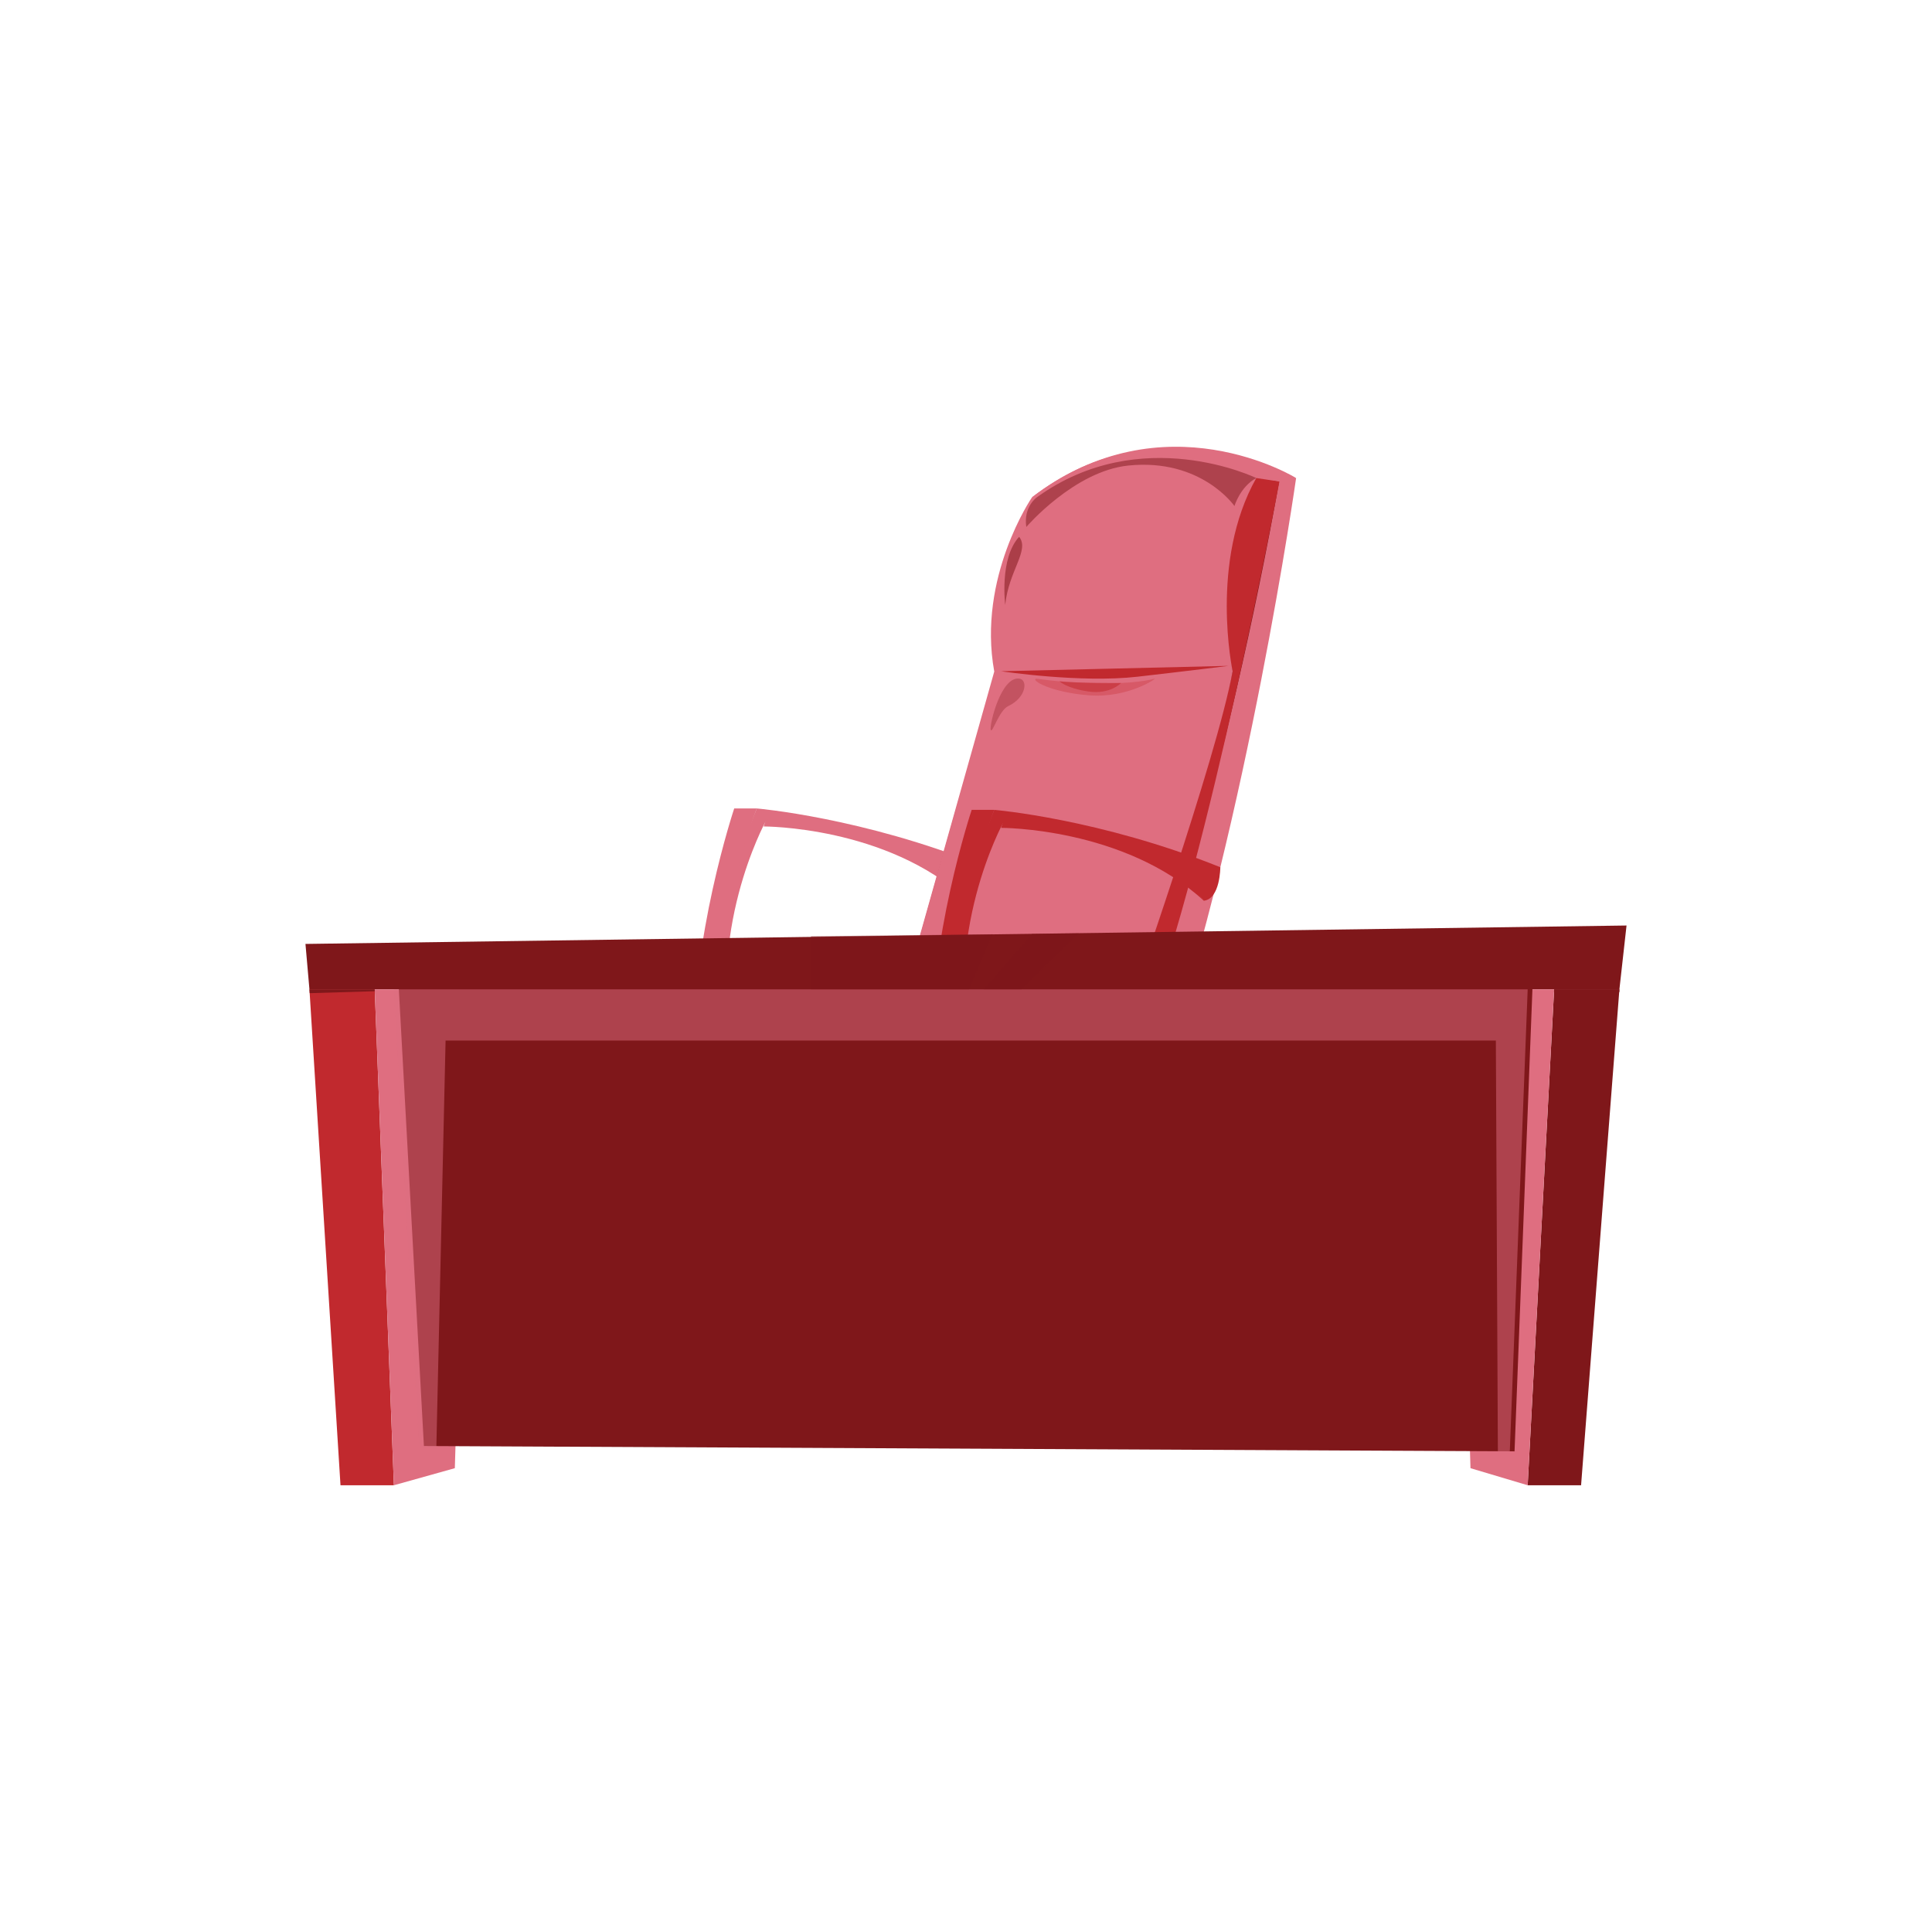 <?xml version="1.0" encoding="UTF-8"?><svg xmlns="http://www.w3.org/2000/svg" viewBox="0 0 428 428"><defs><style>.cls-1,.cls-2,.cls-3,.cls-4,.cls-5,.cls-6,.cls-7,.cls-8,.cls-9,.cls-10{fill-rule:evenodd;}.cls-1,.cls-9{fill:#df6e80;}.cls-2,.cls-7,.cls-8{fill:#c1292e;}.cls-11{isolation:isolate;}.cls-3{mix-blend-mode:soft-light;}.cls-3,.cls-4,.cls-5,.cls-6,.cls-12,.cls-10{fill:#7f171a;}.cls-3,.cls-6,.cls-9{opacity:.5;}.cls-4,.cls-5,.cls-6,.cls-7,.cls-8{mix-blend-mode:screen;}.cls-4,.cls-7{opacity:.3;}.cls-5,.cls-8{opacity:.55;}</style></defs><g class="cls-11"><g id="bordes"><path class="cls-1" d="M214.09,199.24s-12.19-15.89-44.51-17.2c0,0-13.58,24.82-6.7,52.58l-6.88-.62s2.68-33.58,11.65-54.9c0,0,23.42,1.96,50.08,12.71,0,0,0,6.99-3.64,7.42Z"/><path class="cls-10" d="M216.9,194.96c0,1.48-.82,2.68-1.82,2.68s-1.82-1.2-1.82-2.68.82-2.69,1.82-2.69,1.82,1.2,1.82,2.69Z"/><path class="cls-10" d="M161.11,231.32c0,1.48-.82,2.68-1.82,2.68s-1.82-1.2-1.82-2.68.82-2.69,1.82-2.69,1.82,1.2,1.82,2.69Z"/><path class="cls-1" d="M167.65,179.1h-5s-9.78,29.28-8.76,54.9h2.11s3.69-33.85,11.65-54.9Z"/><path class="cls-1" d="M169.17,183.09s27.19-.12,44.92,16.15c0,0-10.62-15.6-44.43-17.63l-.49,1.48Z"/><path class="cls-10" d="M201.93,261.2l-20.65,12.09s-1.52,2.99-1.87,6.32h1.85s1.18-2.7,1.84-3.51c1.43-1.77,20.06-6.29,20.06-6.29l2.32-8.61h-3.54Z"/><path class="cls-10" d="M201.11,261.2l-20.65,12.09s-1.52,2.99-1.87,6.32h1.85s1.18-2.7,1.84-3.51c1.43-1.77,20.06-6.29,20.06-6.29l.31-1.54-1.53-7.07Z"/><path class="cls-10" d="M184.79,282.1c0,3.49-2.96,6.32-6.6,6.32s-6.6-2.83-6.6-6.32,2.96-6.32,6.6-6.32,6.6,2.83,6.6,6.32Z"/><ellipse class="cls-12" cx="175.9" cy="282.1" rx="3.82" ry="4.91"/><path class="cls-10" d="M231.29,111.16s-19.59,67.79-34.42,121.11l57.09-5.28s23.49-56.05,29.46-120.32c0,0-21.24-4.12-52.13,4.49Z"/><path class="cls-10" d="M133.2,234.31s62.25,6.48,124.5,1.99c0,0-35.92-3.99-65.22-3.26l-59.28,1.27Z"/><path class="cls-1" d="M192.48,229.4s38.31-1.26,61.48-2.41c0,0,17.96-55.73,29.55-121.09h3.62s-10.82,75.87-29.43,130.4c0,0-17.73,1.83-65.22-3.26v-3.64Z"/><polygon class="cls-10" points="192.48 229.4 133.2 229.4 133.2 234.31 192.48 233.04 192.48 229.4"/><path class="cls-1" d="M287.13,105.9s-29.25-18.13-58.5,4.26c0,0,24.13-7.21,54.79-3.48l3.71-.78Z"/><path class="cls-10" d="M133.2,229.4s-.9-7.55,2.15-10.1c0,0,61.52-4.26,114.63,4.29l3.66,3.45-60.33,2.33-60.11.03Z"/><path class="cls-6" d="M192.48,229.4l2.63-7.08-59.76-3.03s-3.21,2.38-2.15,10.1h59.28Z"/><path class="cls-10" d="M135.35,219.3l54.24,3.17s36.65-1.25,60.38,1.12c0,0-47.19-8.65-114.63-4.29Z"/><path class="cls-2" d="M249.98,223.59s18.53-53.32,23.09-74.89c0,0-8.52-32.03,5.24-42.8l5.12.78s-15.62,83.58-29.79,120.37l-3.66-3.45Z"/><path class="cls-1" d="M278.3,105.9s-22.48-16.52-49.67,4.26c0,0-12.17,17.72-8.37,38.61l-19.71,69.94s32.34,1.73,49.43,4.88c0,0,19.54-55.5,23.09-74.89,0,0-5.22-24.27,5.24-42.8Z"/><path class="cls-10" d="M188.14,237.41h34.66s-8.29,5.03-18.3,5.03-16.37-5.03-16.37-5.03Z"/><polygon class="cls-10" points="200.61 242.18 201.59 258.65 207.97 258.65 208.61 242.14 200.61 242.18"/><polygon class="cls-10" points="199.85 252.19 209.37 252.19 208.42 269.44 200.98 269.44 199.85 252.19"/><path class="cls-10" d="M200.61,260.81l-46.4,12.09s-3.42,2.99-4.21,6.32h4.16s2.66-2.7,4.13-3.51c3.22-1.77,45.07-6.29,45.07-6.29l.69-1.54-3.43-7.07Z"/><path class="cls-10" d="M160.76,281.13c0,3.49-2.96,6.32-6.6,6.32s-6.6-2.83-6.6-6.32,2.96-6.32,6.6-6.32,6.6,2.83,6.6,6.32Z"/><ellipse class="cls-12" cx="156.08" cy="281.71" rx="3.82" ry="4.91"/><path class="cls-10" d="M208.91,260.81l46.4,12.09s3.42,2.99,4.21,6.32h-4.16s-2.66-2.7-4.13-3.51c-3.22-1.77-45.07-6.29-45.07-6.29l-.69-1.54,3.43-7.07Z"/><path class="cls-10" d="M208.53,260.81l20.65,12.09s1.52,2.99,1.87,6.32h-1.85s-1.18-2.7-1.84-3.51c-1.43-1.77-20.06-6.29-20.06-6.29l-2.32-8.61h3.54Z"/><path class="cls-10" d="M204.99,260.81l20.65,12.09s1.52,2.99,1.87,6.32h-1.85s-1.18-2.7-1.84-3.51c-1.43-1.77-20.06-6.29-20.06-6.29l-.31-1.54,1.53-7.07Z"/><path class="cls-10" d="M248.76,281.13c0,3.49,2.96,6.32,6.6,6.32s6.6-2.83,6.6-6.32-2.96-6.32-6.6-6.32-6.6,2.83-6.6,6.32Z"/><ellipse class="cls-12" cx="253.43" cy="281.71" rx="3.82" ry="4.91"/><path class="cls-10" d="M229.18,272.9h-3.54s1.55,3.08,1.87,6.32h3.54s-.42-4.08-1.87-6.32Z"/><path class="cls-10" d="M221.32,281.71c0,3.49,2.96,6.32,6.6,6.32s6.6-2.83,6.6-6.32-2.96-6.32-6.6-6.32-6.6,2.83-6.6,6.32Z"/><ellipse class="cls-12" cx="225.99" cy="282.3" rx="3.82" ry="4.91"/><path class="cls-2" d="M266.7,199.55s-12.19-15.89-44.51-17.2c0,0-13.58,24.82-6.7,52.58l-6.88-.62s2.68-33.58,11.65-54.9c0,0,23.42,1.96,50.08,12.71,0,0,0,6.99-3.64,7.42Z"/><path class="cls-2" d="M269.51,195.27c0,1.48-.82,2.69-1.82,2.69s-1.82-1.2-1.82-2.69.82-2.68,1.82-2.68,1.82,1.2,1.82,2.68Z"/><path class="cls-2" d="M213.72,231.63c0,1.48-.82,2.69-1.82,2.69s-1.82-1.2-1.82-2.69.82-2.68,1.82-2.68,1.82,1.2,1.82,2.68Z"/><path class="cls-2" d="M220.26,179.41h-5s-9.78,29.28-8.76,54.9h2.11s3.69-33.85,11.65-54.9Z"/><path class="cls-2" d="M221.78,183.4s27.19-.12,44.92,16.15c0,0-10.62-15.6-44.43-17.63l-.49,1.48Z"/><path class="cls-6" d="M227.36,116.74s10.63-12.39,22.62-13.61c16.15-1.65,23.49,8.97,23.49,8.97,0,0,1.27-4.27,4.83-6.2,0,0-25.52-12.41-48.59,4.26,0,0-3.03,2.08-2.35,6.58Z"/><path class="cls-2" d="M221.78,148.7l50.38-1.19s-9.11,1.14-20.15,2.4c-12.63,1.45-30.23-1.21-30.23-1.21Z"/><path class="cls-7" d="M229.56,150.35c-1.33.27,3.16,3.04,11.75,3.69,8.59.65,15.05-3.83,14.48-3.69-.57.14-4.47,1.23-13.21,1.01-8.75-.22-12.83-1.05-13.02-1.01Z"/><path class="cls-4" d="M225.84,150.34c-4.07-.62-6.67,10.23-6.37,11.32.3,1.09,1.83-4.27,3.87-5.23,4.02-1.88,4.41-5.8,2.5-6.09Z"/><path class="cls-5" d="M222.69,134.01s-1.32-10.3,3.08-15.09c2.4,2.98-2.35,7.55-3.08,15.09Z"/><path class="cls-8" d="M234.7,150.93s1.53,1.54,6.39,2.26c4.86.72,7.27-1.89,7.27-1.89,0,0-9.85.05-13.66-.37Z"/><polygon class="cls-10" points="68.55 219.17 67.67 209.11 360.33 205.03 358.75 219.17 68.55 219.17"/><polygon class="cls-2" points="68.55 219.17 75.43 329.03 87.26 329.03 83.01 219.17 68.55 219.17"/><polygon class="cls-10" points="344.29 219.17 338.43 329.03 350.26 329.03 358.75 219.17 344.29 219.17"/><polygon class="cls-1" points="87.26 329.03 100.76 325.25 103.94 219.17 83.01 219.17 87.26 329.03"/><polygon class="cls-1" points="338.43 329.03 325.76 325.25 322.57 219.17 344.29 219.17 338.43 329.03"/><polygon class="cls-10" points="93.91 320.34 88.33 218.66 339.5 218.66 335.52 321.52 93.91 320.34"/><polygon class="cls-9" points="334.45 322.03 331.83 322.02 331.38 230.51 98.71 230.51 96.66 320.86 92.84 320.85 87.26 219.17 338.43 219.17 334.45 322.03"/><polygon class="cls-10" points="358.75 219.17 344.29 219.17 344.26 219.77 358.75 219.77 358.75 219.17"/><polygon class="cls-10" points="83.01 219.17 68.55 219.17 68.61 220.02 83.01 219.59 83.01 219.17"/><polygon class="cls-3" points="179.67 219.17 179.67 207.41 219.95 206.97 214.71 219.17 179.67 219.17"/><polygon class="cls-3" points="217.89 219.17 228.59 206.87 239.05 206.76 226.31 219.17 217.89 219.17"/></g></g></svg>